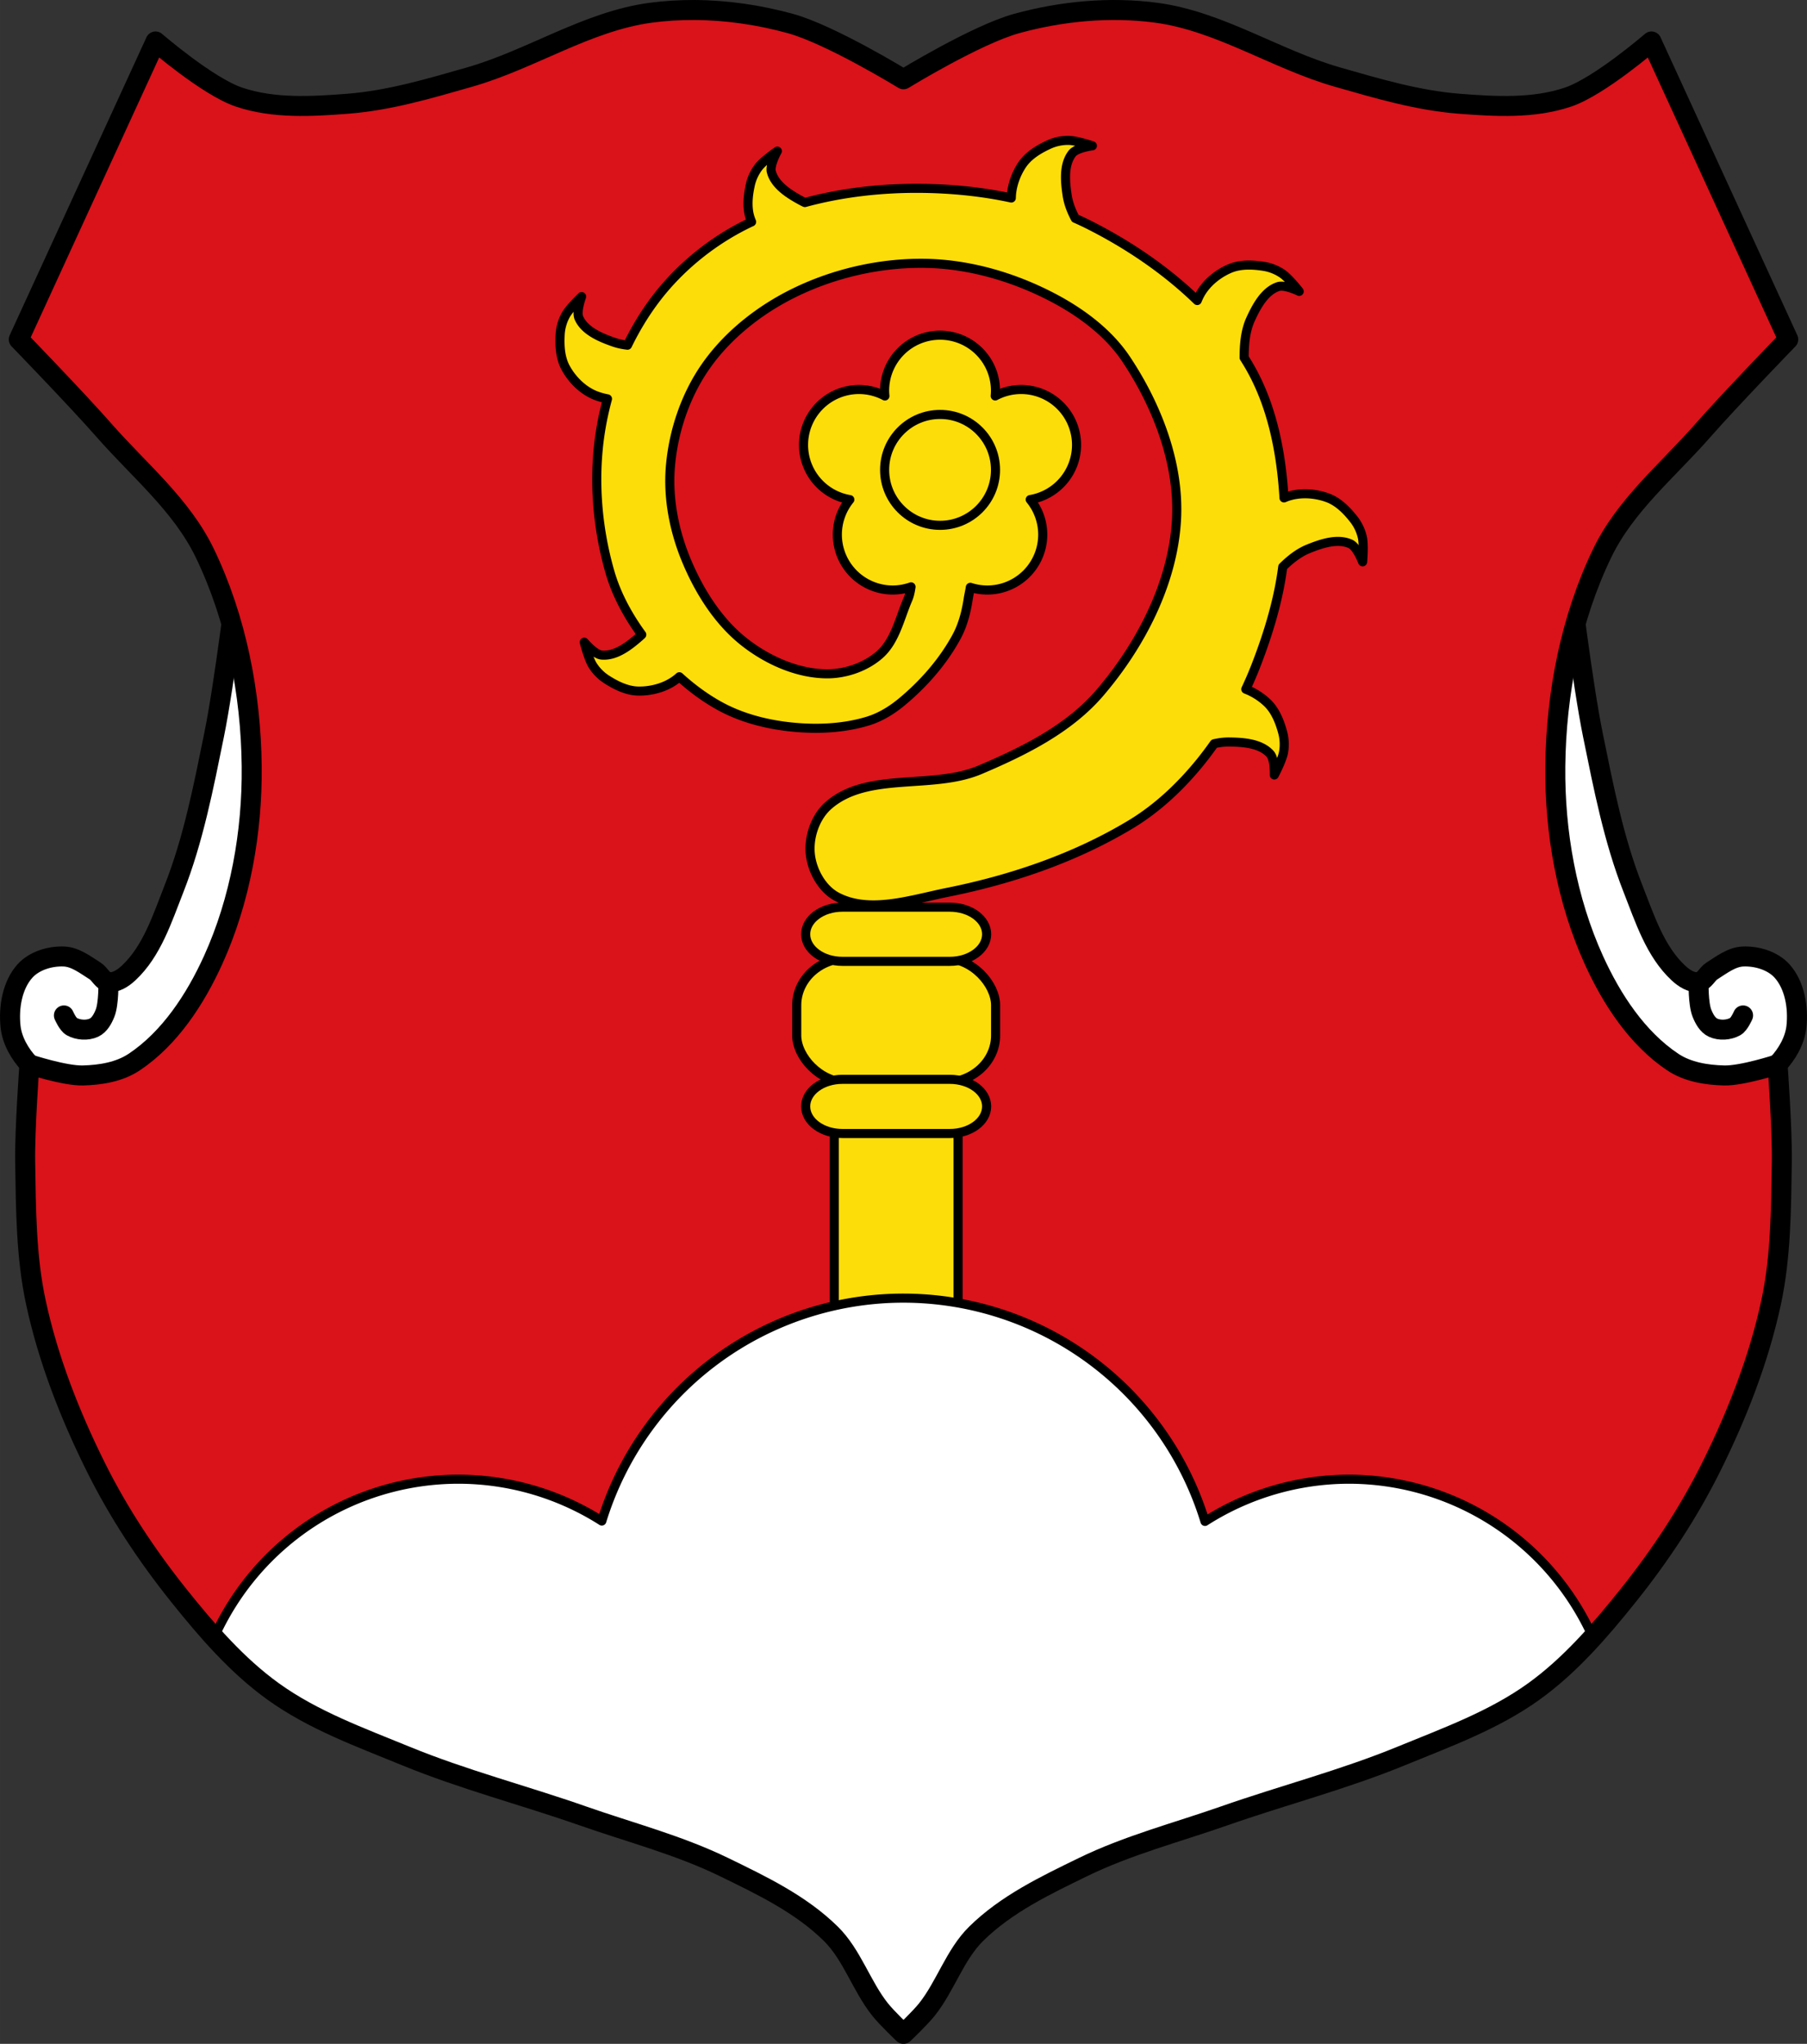 <?xml version="1.0" encoding="UTF-8" standalone="no"?><svg xmlns="http://www.w3.org/2000/svg" width="994.03" viewBox="0 0 994.026 1124.359" xmlns:xlink="http://www.w3.org/1999/xlink"><rect x="0" y="0" width="994.026" height="1124.359" fill="#333333" stroke="none"/><g transform="translate(176.1 27.375)"><g fill="#fff" stroke="#000"><g transform="matrix(-1 0 0 1-382.4-2.468)"><path d="m-1184.12 560.61c-5.29-5.663-9.588-13.09-10.398-20.796-1.1-10.475.89-22.766 7.951-30.582 5.103-5.648 13.801-8.252 21.407-7.951 6.289.249 11.809 4.583 17.13 7.951 2.69 1.704 4.185 5.677 7.34 6.116 3.978.553 8.06-2.164 11.01-4.893 12.916-11.964 18.629-30.1 25.08-46.48 10.649-27.06 16.214-55.914 22.02-84.41 5.843-28.676 12.844-86.85 12.844-86.85 0 0 6.116-7.951 6.116-5.505 0 2.447 6.689 14.37 8.563 22.02 5.76 23.508 7.308 47.978 7.951 72.17.575 21.638-.559 43.41-3.67 64.833-2.168 14.926-6.193 29.553-10.398 44.04-4.692 16.16-10.556 31.969-16.514 47.708-3.982 10.516-4.823 23.312-12.844 31.19-7.184 7.06-18.393 8.457-28.14 11.01-11.352 2.974-34.863 4.893-34.863 4.893l-9.786-12.233c0 0-15.306-6.356-20.796-12.233z" fill="#fff" fill-rule="evenodd" stroke="#000" stroke-linecap="round" stroke-width="11" id="0"/><path d="m-1140.7 515.35c0 0 .301 11.797-1.835 17.13-1.244 3.104-3.081 6.549-6.116 7.951-3.707 1.711-8.66 1.364-12.233-.612-2.178-1.204-4.281-6.116-4.281-6.116" fill="#fff" fill-rule="evenodd" stroke="#000" stroke-linecap="round" stroke-width="11" id="1"/></g><g transform="translate(1024.22-2.468)"><use xlink:href="#0"/><use xlink:href="#1"/></g></g><path d="m205.91-21.872c-8.08-.041-16.14.447-24.09 1.51-34.777 4.644-65.734 25.698-99.54 35.37-22.01 6.296-44.25 12.915-67.01 14.68-19.964 1.548-40.916 2.772-59.955-3.67-17.263-5.841-45.849-30.582-45.849-30.582l-75.24 163.92c0 0 31.888 32.908 47.02 50.15 19.12 21.783 42.51 40.928 55.25 67.28 17.348 35.874 25.451 77.28 25.861 117.43.37 36.22-6.308 73.66-21.16 106.43-9.868 21.771-24.01 43.3-43.497 56.27-8.166 5.437-18.522 7.1-28.21 7.34-9.988.247-29.39-6.115-29.39-6.115 0 0-2.643 35.865-2.352 53.822.418 25.766.463 51.921 5.879 77.07 6.78 31.481 18.686 61.859 32.917 90.52 12.571 25.32 28.32 49.05 45.847 70.951 15.428 19.277 31.907 38.32 51.726 52.6 22.05 15.89 47.937 25.23 72.885 35.475 31.813 13.07 65.16 21.668 97.57 33.03 25.955 9.1 52.785 16.05 77.59 28.13 20.694 10.08 42.19 20.348 58.78 36.697 11.679 11.51 16.798 28.684 27.04 41.592 3.881 4.892 12.931 13.455 12.931 13.455 0 0 9.05-8.563 12.932-13.455 10.24-12.908 15.359-30.08 27.04-41.592 16.59-16.349 38.09-26.616 58.78-36.697 24.804-12.08 51.632-19.04 77.59-28.13 32.413-11.361 65.761-19.96 97.57-33.03 24.948-10.249 50.837-19.584 72.887-35.475 19.819-14.283 36.3-33.32 51.726-52.6 17.527-21.899 33.28-45.631 45.847-70.951 14.23-28.663 26.14-59.04 32.917-90.52 5.416-25.15 5.459-51.3 5.877-77.07.291-17.957-2.35-53.822-2.35-53.822 0 0-19.402 6.363-29.39 6.115-9.691-.24-20.05-1.903-28.21-7.34-19.486-12.973-33.627-34.498-43.495-56.27-14.851-32.765-21.531-70.2-21.16-106.43.41-40.16 8.515-81.56 25.863-117.43 12.743-26.352 36.14-45.496 55.25-67.28 15.14-17.246 47.02-50.15 47.02-50.15l-75.24-163.92c0 0-28.584 24.741-45.847 30.582-19.04 6.442-39.991 5.218-59.955 3.67-22.763-1.765-44.999-8.384-67.01-14.68-33.808-9.671-64.767-30.725-99.54-35.37-25.459-3.4-51.974-.907-76.79 5.906-22.22 6.099-62.31 30.686-62.31 30.686 0 0-40.09-24.587-62.3-30.686-17.06-4.684-34.928-7.327-52.7-7.416" fill="#da121a" fill-rule="evenodd" stroke="none"/><g stroke="#000" stroke-linejoin="round"><g stroke-linecap="round" stroke-width="5"><g fill="#fcdd09"><path d="m282.82 582.09h68.12v146.89h-68.12z"/><rect rx="28.09" ry="25.895" y="499.76" x="262.18" height="68.37" width="109.4"/><path d="m287.36 471.68c-11.235 0-20.253 6.641-20.253 14.903 0 8.261 9.02 14.903 20.253 14.903h58.997c11.235 0 20.289-6.641 20.289-14.903 0-8.261-9.05-14.903-20.289-14.903h-58.997zm0 94.71c-11.235 0-20.253 6.641-20.253 14.903 0 8.261 9.02 14.903 20.253 14.903h58.997c11.235 0 20.289-6.641 20.289-14.903 0-8.261-9.05-14.903-20.289-14.903h-58.997z"/></g><path d="M320.91 686.758A173.627 173.627 0 0 0 154.961 809.373 147.327 147.327 0 0 0 75.951 786.357 147.327 147.327 0 0 0 -58.277 873.404c9.934 10.951 20.566 21.17 32.393 29.697 22.05 15.89 47.937 25.23 72.885 35.475 31.813 13.07 65.16 21.668 97.57 33.03 25.955 9.1 52.784 16.05 77.59 28.13 20.694 10.08 42.19 20.348 58.781 36.697 11.679 11.51 16.797 28.684 27.04 41.592 3.881 4.892 12.93 13.455 12.93 13.455 0 0 9.05-8.563 12.934-13.455 10.24-12.908 15.358-30.08 27.04-41.592 16.59-16.349 38.09-26.616 58.779-36.697 24.804-12.08 51.633-19.04 77.59-28.13 32.413-11.361 65.76-19.961 97.57-33.03 24.948-10.249 50.839-19.584 72.889-35.475 11.843-8.534 22.486-18.775 32.432-29.742A147.327 147.327 0 0 0 565.871 786.357 147.327 147.327 0 0 0 486.764 809.59 173.627 173.627 0 0 0 320.91 686.758" fill="#fff"/></g><path d="m205.91-21.872c-8.08-.041-16.14.447-24.09 1.51-34.777 4.644-65.734 25.698-99.54 35.37-22.01 6.296-44.25 12.915-67.01 14.68-19.964 1.548-40.916 2.772-59.955-3.67-17.263-5.841-45.849-30.582-45.849-30.582l-75.24 163.92c0 0 31.888 32.908 47.02 50.15 19.12 21.783 42.51 40.928 55.25 67.28 17.348 35.874 25.451 77.28 25.861 117.43.37 36.22-6.308 73.66-21.16 106.43-9.868 21.771-24.01 43.3-43.497 56.27-8.166 5.437-18.522 7.1-28.21 7.34-9.988.247-29.39-6.115-29.39-6.115 0 0-2.643 35.865-2.352 53.822.418 25.766.463 51.921 5.879 77.07 6.78 31.481 18.686 61.859 32.917 90.52 12.571 25.32 28.32 49.05 45.847 70.951 15.428 19.277 31.907 38.32 51.726 52.6 22.05 15.89 47.937 25.23 72.885 35.475 31.813 13.07 65.16 21.668 97.57 33.03 25.955 9.1 52.785 16.05 77.59 28.13 20.694 10.08 42.19 20.348 58.78 36.697 11.679 11.51 16.798 28.684 27.04 41.592 3.881 4.892 12.931 13.455 12.931 13.455 0 0 9.05-8.563 12.932-13.455 10.24-12.908 15.359-30.08 27.04-41.592 16.59-16.349 38.09-26.616 58.78-36.697 24.804-12.08 51.632-19.04 77.59-28.13 32.413-11.361 65.761-19.96 97.57-33.03 24.948-10.249 50.837-19.584 72.887-35.475 19.819-14.283 36.3-33.32 51.726-52.6 17.527-21.899 33.28-45.631 45.847-70.951 14.23-28.663 26.14-59.04 32.917-90.52 5.416-25.15 5.459-51.3 5.877-77.07.291-17.957-2.35-53.822-2.35-53.822 0 0-19.402 6.363-29.39 6.115-9.691-.24-20.05-1.903-28.21-7.34-19.486-12.973-33.627-34.498-43.495-56.27-14.851-32.765-21.531-70.2-21.16-106.43.41-40.16 8.515-81.56 25.863-117.43 12.743-26.352 36.14-45.496 55.25-67.28 15.14-17.246 47.02-50.15 47.02-50.15l-75.24-163.92c0 0-28.584 24.741-45.847 30.582-19.04 6.442-39.991 5.218-59.955 3.67-22.763-1.765-44.999-8.384-67.01-14.68-33.808-9.671-64.767-30.725-99.54-35.37-25.459-3.4-51.974-.907-76.79 5.906-22.22 6.099-62.31 30.686-62.31 30.686 0 0-40.09-24.587-62.3-30.686-17.06-4.684-34.928-7.327-52.7-7.416z" fill="none" fill-rule="evenodd" stroke-width="11"/><g fill="#fcdd09" stroke-linecap="round" stroke-width="5"><path d="m411.56 49.85c-3.579-.021-7.245.746-10.502 2.23-5.662 2.581-11.45 6.06-14.904 11.24-3.512 5.261-5.81 11.828-5.943 18.232-16.4-3.544-33.3-5.171-49.861-5.316-21.237-.187-42.994 2.188-63.68 7.814-.527-.245-1.051-.498-1.564-.773-6.851-3.672-14.845-8.589-16.877-16.09-1.036-3.826 3.291-11.426 3.291-11.426 0 0-7.605 5.215-10.346 8.824-2.164 2.85-3.751 6.244-4.518 9.74-1.333 6.079-2.02 12.799.051 18.668.2.568.421 1.132.652 1.695-.067.031-.136.06-.203.092-20.526 9.618-39.25 24.646-52.879 42.758-5.828 7.745-10.9 16.16-15.189 24.984-2.576-.294-5.11-.805-7.541-1.654-7.338-2.563-15.999-6.178-19.17-13.273-1.618-3.618 1.475-11.799 1.475-11.799 0 0-6.701 6.333-8.848 10.324-1.695 3.152-2.737 6.752-2.951 10.324-.372 6.212-.004 12.957 2.951 18.434 3.635 6.737 9.787 12.808 16.959 15.484 1.951.728 4 1.285 6.105 1.686-1.431 5.278-2.621 10.602-3.531 15.938-4.457 26.12-2.456 53.881 4.885 79.34 3.562 12.352 9.89 23.973 17.51 34.445-.36.35-.726.691-1.104 1.023-5.833 5.137-13.231 10.913-20.971 10.197-3.946-.365-9.559-7.07-9.559-7.07 0 0 2.231 8.945 4.656 12.773 1.915 3.02 4.543 5.696 7.551 7.635 5.231 3.371 11.29 6.359 17.512 6.471 7.654.137 15.962-2.248 21.813-7.186.261-.22.513-.454.77-.684 6.889 6.274 14.402 11.837 22.502 16.25 11.887 6.476 25.522 9.972 38.986 11.371 14.04 1.459 28.727.865 42.23-3.248 6.842-2.084 13.177-5.989 18.68-10.559 11.974-9.944 22.605-22.07 30.05-35.736 3.523-6.467 5.403-13.834 6.498-21.12.293-1.948.817-4.073 1.125-6.162a30.5 30.5 0 0 0 9.336 1.488 30.5 30.5 0 0 0 30.5 -30.5 30.5 30.5 0 0 0 -6.883 -19.268 30.5 30.5 0 0 0 25.482 -30.049 30.5 30.5 0 0 0 -30.5 -30.5 30.5 30.5 0 0 0 -14.236 3.547 30.5 30.5 0 0 0 .146 -2.92 30.5 30.5 0 0 0 -30.5 -30.5 30.5 30.5 0 0 0 -30.5 30.5 30.5 30.5 0 0 0 .17 2.936 30.5 30.5 0 0 0 -14.26 -3.562 30.5 30.5 0 0 0 -30.5 30.5 30.5 30.5 0 0 0 25.457 30.074 30.5 30.5 0 0 0 -6.857 19.242 30.5 30.5 0 0 0 30.5 30.5 30.5 30.5 0 0 0 10.029 -1.75c-.357 2.394-.806 4.725-1.67 6.723-4.536 10.496-6.999 22.999-15.572 30.564-7.769 6.857-18.876 10.653-29.24 10.559-15.938-.145-32.06-7.314-44.672-17.06-14.746-11.389-25.337-28.28-32.486-45.48-6.696-16.11-10.211-34.23-8.721-51.619 1.653-19.287 8.234-38.882 19.279-54.779 12.07-17.365 29.753-31.29 48.73-40.611 22.402-11.01 48.15-16.811 73.1-16.242 23.834.543 47.905 7.64 69.04 18.68 15.669 8.187 30.816 19.396 40.611 34.11 17.13 25.733 29.405 57.669 27.615 88.53-2.01 34.605-19.662 68.72-42.23 95.03-16.97 19.777-41.799 32.06-65.789 42.23-26.329 11.17-62.06.78-83.51 19.705-7.09 6.258-10.835 17.18-9.895 26.59.919 9.195 6.456 19.225 14.619 23.555 17.952 9.522 40.988 1.552 60.914-2.438 35.11-7.03 70.04-18.883 100.71-37.36 14.617-8.807 27.418-20.863 38.17-34.11 2.7-3.326 5.283-6.76 7.758-10.275 2.747-.629 5.532-.995 8.328-.959 7.772.099 17.13.774 22.395 6.494 2.683 2.917 2.352 11.654 2.352 11.654 0 0 4.342-8.133 5.109-12.6.606-3.527.45-7.271-.482-10.727-1.621-6.01-4.113-12.287-8.654-16.541-3.286-3.078-7.328-5.655-11.654-7.313 2.063-4.387 3.973-8.838 5.713-13.34 6.685-17.3 12.234-35.507 14.617-53.961 4.159-4.071 8.777-7.762 14.09-9.918 7.203-2.921 16.09-5.925 23.16-2.691 3.604 1.649 6.684 9.834 6.684 9.834 0 0 .852-9.181-.172-13.596-.808-3.486-2.403-6.877-4.602-9.701-3.823-4.911-8.553-9.735-14.389-11.896-7.178-2.659-15.808-3.156-22.961-.43-.374.143-.746.303-1.117.459-1.539-25.527-6.664-51.33-19.377-72.977-.827-1.408-1.687-2.798-2.561-4.18.014-7.215.595-14.756 3.619-21.285 3.267-7.05 7.707-15.322 15.08-17.787 3.759-1.257 11.6 2.619 11.6 2.619 0 0-5.649-7.289-9.412-9.814-2.971-1.995-6.452-3.38-9.986-3.941-6.146-.976-12.896-1.27-18.635 1.137-7.06 2.96-13.701 8.492-17.06 15.369-.361.738-.689 1.499-1 2.27-17.384-16.879-38.08-30.8-59.35-41.545-2.551-1.288-5.14-2.505-7.762-3.654-2.097-3.978-3.758-8.161-4.426-12.539-1.173-7.684-2.037-17.03 2.746-23.16 2.439-3.124 11.11-4.223 11.11-4.223 0 0-8.733-2.955-13.266-2.982zm-56.277 164.615a30.5 30.5 0 0 0 -.17 2.936 30.5 30.5 0 0 0 6.887 19.273 30.5 30.5 0 0 0 -20.971 14.143 30.5 30.5 0 0 0 -20.982 -14.141 30.5 30.5 0 0 0 6.887 -19.275 30.5 30.5 0 0 0 -.146 -2.92 30.5 30.5 0 0 0 14.236 3.547 30.5 30.5 0 0 0 14.26 -3.562z"/><circle cx="341.03" cy="231.12" r="30.5"/></g></g></g></svg>